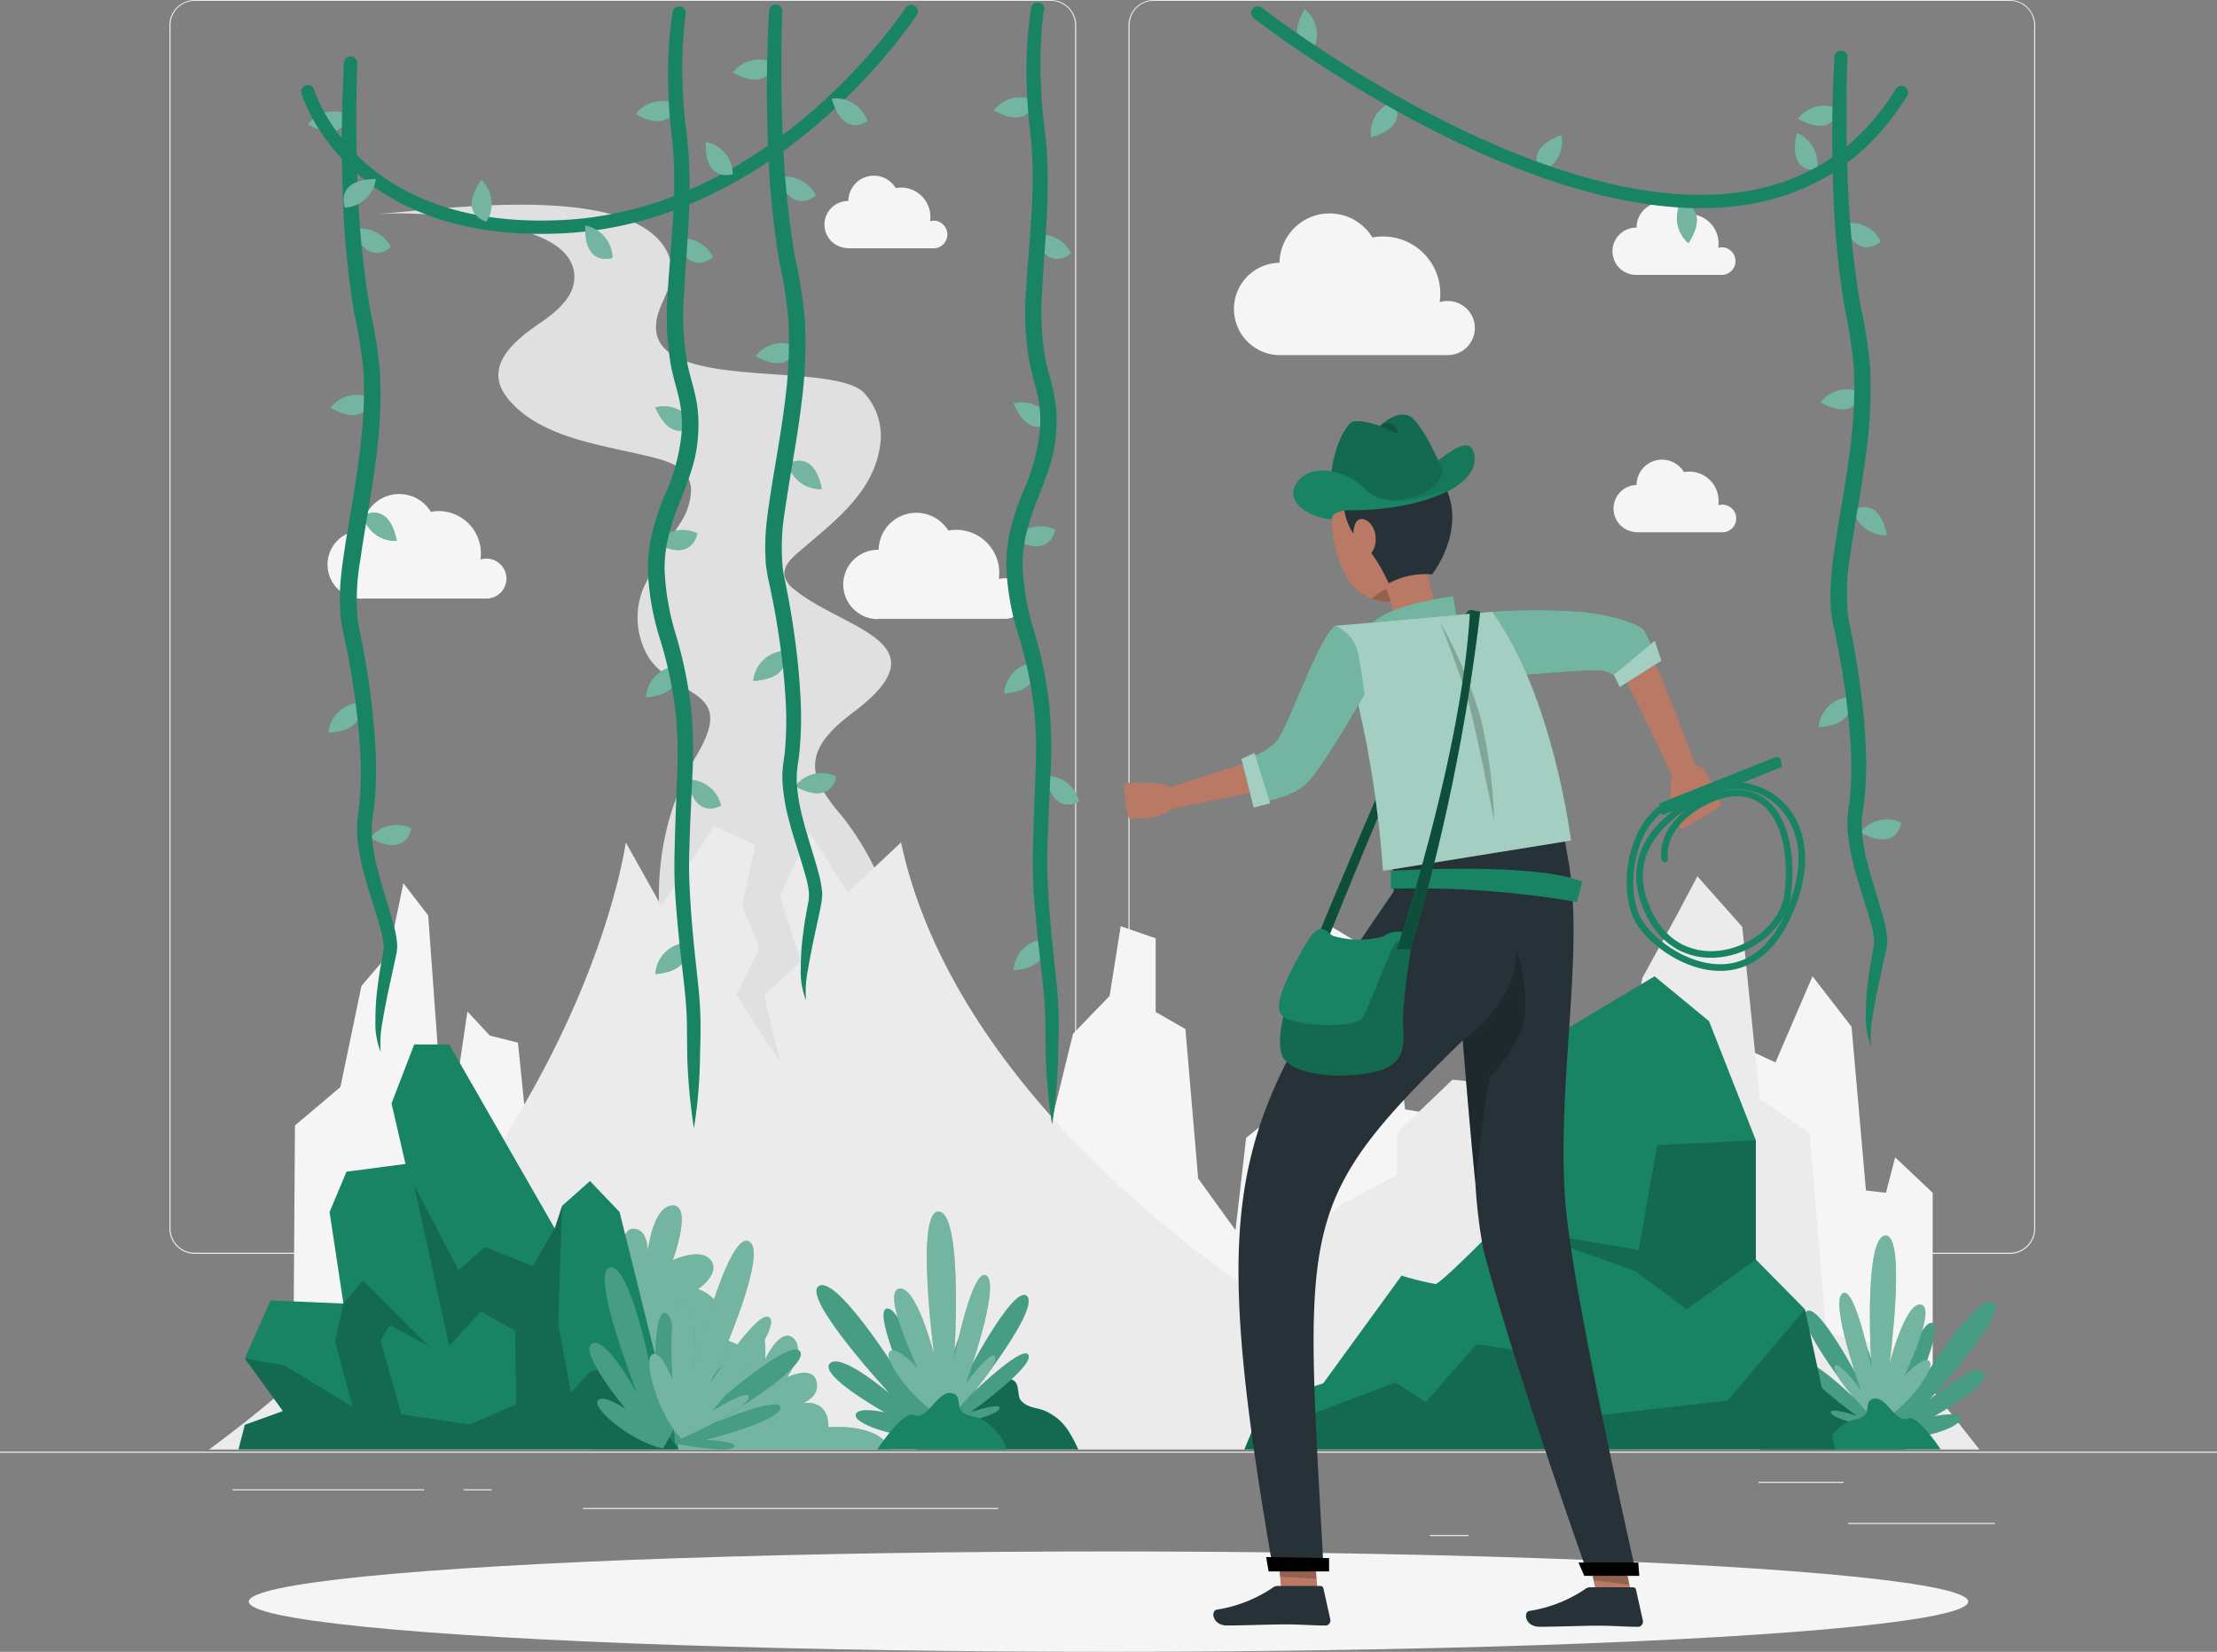 <svg id="Psona_OpenMindless" xmlns="http://www.w3.org/2000/svg" width="200" height="149.023" viewBox="0 0 200 149.023">
  <rect x="0" y="0" width="200" height="149.023" fill="#808080" stroke="none"/>
  <g id="freepik--background-complete--inject-173">
    <rect id="Rectangle_814" data-name="Rectangle 814" width="200" height="0.1" transform="translate(0 130.96)" fill="#ebebeb"/>
    <rect id="Rectangle_815" data-name="Rectangle 815" width="13.248" height="0.1" transform="translate(166.712 137.396)" fill="#ebebeb"/>
    <rect id="Rectangle_816" data-name="Rectangle 816" width="3.476" height="0.1" transform="translate(129.012 138.484)" fill="#ebebeb"/>
    <rect id="Rectangle_817" data-name="Rectangle 817" width="7.676" height="0.1" transform="translate(158.636 133.684)" fill="#ebebeb"/>
    <rect id="Rectangle_818" data-name="Rectangle 818" width="17.276" height="0.1" transform="translate(20.984 134.356)" fill="#ebebeb"/>
    <rect id="Rectangle_819" data-name="Rectangle 819" width="2.532" height="0.1" transform="translate(41.824 134.356)" fill="#ebebeb"/>
    <rect id="Rectangle_820" data-name="Rectangle 820" width="37.472" height="0.1" transform="translate(52.588 136.044)" fill="#ebebeb"/>
    <path id="Tracé_2083" data-name="Tracé 2083" d="M94.8,135.12H17.564a2.284,2.284,0,0,1-2.28-2.284V24.264A2.284,2.284,0,0,1,17.564,22H94.8a2.284,2.284,0,0,1,2.284,2.284V132.836A2.284,2.284,0,0,1,94.8,135.12ZM17.564,22.08a2.184,2.184,0,0,0-2.18,2.184V132.836a2.184,2.184,0,0,0,2.18,2.184H94.8a2.188,2.188,0,0,0,2.184-2.184V24.264A2.188,2.188,0,0,0,94.8,22.08Z" transform="translate(0 -22)" fill="#ebebeb"/>
    <path id="Tracé_2084" data-name="Tracé 2084" d="M181.324,135.12h-77.24a2.288,2.288,0,0,1-2.284-2.284V24.264A2.288,2.288,0,0,1,104.084,22h77.24a2.284,2.284,0,0,1,2.276,2.264V132.836A2.284,2.284,0,0,1,181.324,135.12ZM104.084,22.08a2.188,2.188,0,0,0-2.184,2.184V132.836a2.188,2.188,0,0,0,2.184,2.184h77.24a2.188,2.188,0,0,0,2.184-2.184V24.264a2.188,2.188,0,0,0-2.184-2.184Z" transform="translate(0 -22)" fill="#ebebeb"/>
    <path id="Tracé_2085" data-name="Tracé 2085" d="M26.424,151.136l.184-27.6,4.1-3.464,1.9-9.124,2.456-2.868,1.324-6.4,2.24,2.908,1.264,17.468,1.268-2,1.008-6.8,2.024,2.176,2.532.632L48.2,130.5l37.6,4.488,7.8-6.668,3.2-13.06,3.3-3.408,1-6.292,3.156,1.092v6.644l2.684,1.544,1.148,13.48,3.368,4.664.96-8.332s2.58-2.064,3.148-2.564,3.824-9.556,3.332-10.236.7-6.556.7-6.556l3.252,1.948v9.74l3.4.86.508,4.244,8.656,1.4,1.388-6.5h3.86l1.2,3.708,3.512-.024,5.556,4,4.592-8.984,4.648,2.16,3.344-7.772,3.52,4.556,1.3,14.768,1.8.212.836-3.2,3.384,3.2v21.532Z" transform="translate(0 -22)" fill="#f5f5f5"/>
    <path id="Tracé_2086" data-name="Tracé 2086" d="M79.2,77.832H90.68a1.832,1.832,0,1,0-.052-3.664,1.732,1.732,0,0,0-.524.08,4.352,4.352,0,0,0,.04-.564A3.88,3.88,0,0,0,86.26,69.8a4.17,4.17,0,0,0-.712.064A3.4,3.4,0,0,0,79.264,71.6H79.2a3.128,3.128,0,1,0,0,6.256Z" transform="translate(0 -22)" fill="#f5f5f5"/>
    <path id="Tracé_2087" data-name="Tracé 2087" d="M76.5,44.4H84.3a1.248,1.248,0,0,0-.036-2.492,1.2,1.2,0,0,0-.36.056,2.479,2.479,0,0,0,.028-.4,2.64,2.64,0,0,0-2.636-2.64,2.464,2.464,0,0,0-.488.048,2.3,2.3,0,0,0-4.276,1.164H76.5a2.124,2.124,0,0,0,0,4.248Z" transform="translate(0 -22)" fill="#f5f5f5"/>
    <path id="Tracé_2088" data-name="Tracé 2088" d="M147.6,46.8h7.8a1.248,1.248,0,0,0-.032-2.492,1.172,1.172,0,0,0-.36.056,2.479,2.479,0,0,0,.028-.4,2.64,2.64,0,0,0-2.64-2.64,2.424,2.424,0,0,0-.484.048,2.3,2.3,0,0,0-4.276,1.164h-.04a2.132,2.132,0,1,0,0,4.264Z" transform="translate(0 -22)" fill="#f5f5f5"/>
    <path id="Tracé_2089" data-name="Tracé 2089" d="M147.6,70.02h7.8a1.244,1.244,0,0,0-.032-2.488,1.168,1.168,0,0,0-.36.052,2.394,2.394,0,0,0,.028-.4,2.636,2.636,0,0,0-2.64-2.636,2.757,2.757,0,0,0-.484.044,2.3,2.3,0,0,0-4.276,1.164h-.04a2.128,2.128,0,0,0,0,4.252Z" transform="translate(0 -22)" fill="#f5f5f5"/>
    <path id="Tracé_2090" data-name="Tracé 2090" d="M32.624,76H43.912a1.8,1.8,0,0,0-.052-3.6,1.7,1.7,0,0,0-.516.08,4.28,4.28,0,0,0,.04-.556,3.816,3.816,0,0,0-3.816-3.816,3.715,3.715,0,0,0-.7.068A3.336,3.336,0,0,0,32.68,69.86h-.056a3.076,3.076,0,1,0,0,6.152Z" transform="translate(0 -22)" fill="#f5f5f5"/>
    <path id="Tracé_2091" data-name="Tracé 2091" d="M115.356,54.036h15.288a2.44,2.44,0,0,0-.068-4.88,2.372,2.372,0,0,0-.7.1,5.16,5.16,0,0,0-5.116-5.92,5.333,5.333,0,0,0-.952.088,4.52,4.52,0,0,0-8.38,2.284h-.072a4.168,4.168,0,0,0,0,8.332Z" transform="translate(0 -22)" fill="#f5f5f5"/>
    <path id="Tracé_2092" data-name="Tracé 2092" d="M81.352,113.3c.848-6.188-1.764-13.136-5.44-17.728a16.024,16.024,0,0,1-1.9-2.632c-1.52-2.98.844-5.068,3.048-6.74,8.316-6.316-1.044-7.416-5.412-11.032a2.184,2.184,0,0,1-.872-1.2c-.148-.8.536-1.524,1.16-2.068,3.02-2.624,6.756-5.256,7.428-9.512a5.733,5.733,0,0,0-1.444-4.976c-3.232-3.152-21.768.572-18.316-7.764.5-1.22,1.244-2.472.976-3.768-1.664-8-21.38-4.844-26.708-4.576A40.8,40.8,0,0,1,47.3,42.876c2,.584,4.292,1.716,4.5,3.8s-1.716,3.532-3.2,4.552c-2.268,1.548-5.132,3.924-2.728,6.8,3.04,3.656,8.968,4.16,13.272,5.3,1.5.4,3.124,1.008,3.2,2.832a5.619,5.619,0,0,1-.912,2.932,57.229,57.229,0,0,0-3.3,5.764,6.94,6.94,0,0,0,.52,6.664c2.764,3.624,7.74,2.628,4.184,8.64-4.484,7.6-4.244,16.5-.952,24.528,1.656,4.036,4.688,8.692,9.5,8.984a8.623,8.623,0,0,0,6.972-3.336,13.956,13.956,0,0,0,2.992-7.036Z" transform="translate(0 -22)" fill="#e0e0e0"/>
    <path id="Tracé_2093" data-name="Tracé 2093" d="M171.36,143.636l-6.612-1.32-1.492-18.068-4.508-3.124-1.572-15.5-4.052-4.564-1.884,3.556-3.076,5.6-1.028,5.508-1.744,4.92-3.768,5.892-3.384-3.02s-1.844-2.992-2.724-3.384a27.235,27.235,0,0,0-4.492-.72l-5.016,4.8V128l-5.132,2.736-3.156,3.172-1.888,2.332-3.5,1.824c-7.712-5.32-26.8-20.244-31.048-40.064l-4.8,4.516L73.056,97.14l-2.7,5.66,1.888,5.96-3.3,3,1.408,6.02-3.924-6.02,2.108-4.264-1.6-3.744,1.2-5.548L64.4,96.528l-4.728,7.224L56.452,98s-4,30.06-37.6,54.776H178.576Z" transform="translate(0 -22)" fill="#ebebeb"/>
  </g>
  <g id="freepik--Shadow--inject-173" transform="translate(22.444 139.968)">
    <ellipse id="freepik--path--inject-173" cx="77.556" cy="4.528" rx="77.556" ry="4.528" fill="#f5f5f5"/>
  </g>
  <g id="freepik--Plants--inject-173" transform="translate(27.768 0.228)">
    <path id="Tracé_2094" data-name="Tracé 2094" d="M68.152,54.136a3,3,0,0,1,3.7-.876S71.48,55.968,68.152,54.136Z" transform="translate(-27.768 -22.228)" fill="#188464"/>
    <path id="Tracé_2095" data-name="Tracé 2095" d="M68.152,54.136a3,3,0,0,1,3.7-.876S71.48,55.968,68.152,54.136Z" transform="translate(-27.768 -22.228)" fill="#fff" opacity="0.4"/>
    <path id="Tracé_2096" data-name="Tracé 2096" d="M66.108,28.548a3,3,0,0,1,3.708-.876S69.44,30.4,66.108,28.548Z" transform="translate(-27.768 -22.228)" fill="#188464"/>
    <path id="Tracé_2097" data-name="Tracé 2097" d="M66.108,28.548a3,3,0,0,1,3.708-.876S69.44,30.4,66.108,28.548Z" transform="translate(-27.768 -22.228)" fill="#fff" opacity="0.4"/>
    <path id="Tracé_2098" data-name="Tracé 2098" d="M71.744,92.932a2.992,2.992,0,0,1,3.7-.872S75.072,94.764,71.744,92.932Z" transform="translate(-27.768 -22.228)" fill="#188464"/>
    <path id="Tracé_2099" data-name="Tracé 2099" d="M71.744,92.932a2.992,2.992,0,0,1,3.7-.872S75.072,94.764,71.744,92.932Z" transform="translate(-27.768 -22.228)" fill="#fff" opacity="0.4"/>
    <path id="Tracé_2100" data-name="Tracé 2100" d="M70.132,38.04a2.992,2.992,0,0,1,3.464,1.6C73.6,39.62,71.64,41.528,70.132,38.04Z" transform="translate(-27.768 -22.228)" fill="#188464"/>
    <path id="Tracé_2101" data-name="Tracé 2101" d="M70.132,38.04a2.992,2.992,0,0,1,3.464,1.6C73.6,39.62,71.64,41.528,70.132,38.04Z" transform="translate(-27.768 -22.228)" fill="#fff" opacity="0.4"/>
    <path id="Tracé_2102" data-name="Tracé 2102" d="M74.144,66.124a3,3,0,0,1-3.056-2.272S73.4,62.4,74.144,66.124Z" transform="translate(-27.768 -22.228)" fill="#188464"/>
    <path id="Tracé_2103" data-name="Tracé 2103" d="M74.144,66.124a3,3,0,0,1-3.056-2.272S73.4,62.4,74.144,66.124Z" transform="translate(-27.768 -22.228)" fill="#fff" opacity="0.4"/>
    <path id="Tracé_2104" data-name="Tracé 2104" d="M67.964,83.424a2.99,2.99,0,0,1,2.676-2.7S71.756,83.2,67.964,83.424Z" transform="translate(-27.768 -22.228)" fill="#188464"/>
    <path id="Tracé_2105" data-name="Tracé 2105" d="M67.964,83.424a2.99,2.99,0,0,1,2.676-2.7S71.756,83.2,67.964,83.424Z" transform="translate(-27.768 -22.228)" fill="#fff" opacity="0.4"/>
    <path id="Tracé_2106" data-name="Tracé 2106" d="M70.572,23.036c-.072,1.856-.088,3.732-.084,5.6s.04,3.736.124,5.6a84.027,84.027,0,0,0,1.128,11.1,41.254,41.254,0,0,1,.88,5.644,41.54,41.54,0,0,1-.128,5.736c-.188,1.9-.456,3.768-.76,5.632s-.636,3.7-.892,5.54a19.7,19.7,0,0,0-.224,5.388c.044.4.152.884.248,1.348l.272,1.4c.168.932.328,1.868.464,2.8.272,1.876.48,3.76.588,5.66a32.536,32.536,0,0,1-.108,5.748l-.112.724-.072.632a8.943,8.943,0,0,0,0,1.308,16.521,16.521,0,0,0,.456,2.672c.428,1.788,1.064,3.54,1.548,5.408a8.863,8.863,0,0,1,.264,1.488,2.734,2.734,0,0,1,0,.4,4.32,4.32,0,0,1-.044.452L74,104l-.592,2.732c-.188.908-.368,1.82-.52,2.736a10.212,10.212,0,0,0-.176,2.772,6.992,6.992,0,0,1-.472-2.82,23.376,23.376,0,0,1,.168-2.852c.06-.468.124-.94.192-1.408l.248-1.4.128-.688v-.252a1.469,1.469,0,0,0,0-.288,7.736,7.736,0,0,0-.24-1.276c-.472-1.764-1.132-3.548-1.6-5.4a17.316,17.316,0,0,1-.512-2.872,9.893,9.893,0,0,1-.028-1.5l.084-.764.1-.668a30.721,30.721,0,0,0,.052-5.5c-.116-1.848-.34-3.7-.624-5.536-.136-.916-.3-1.832-.476-2.744L69.452,74.9c-.1-.452-.208-.892-.276-1.416-.036-.252-.088-.5-.1-.752l-.028-.744c-.036-.5,0-.98,0-1.468.052-.968.16-1.92.3-2.86.264-1.88.6-3.728.9-5.576s.572-3.684.752-5.524a39.7,39.7,0,0,0,.136-5.512A39.733,39.733,0,0,0,70.3,45.6a82.144,82.144,0,0,1-1.048-11.3c-.124-3.776-.08-7.54.128-11.316a.6.6,0,0,1,1.2.056Z" transform="translate(-27.768 -22.228)" fill="#188464"/>
    <path id="Tracé_2107" data-name="Tracé 2107" d="M29.808,58.8a3,3,0,0,1,3.708-.872C33.516,57.944,33.14,60.648,29.808,58.8Z" transform="translate(-27.768 -22.228)" fill="#188464"/>
    <path id="Tracé_2108" data-name="Tracé 2108" d="M29.808,58.8a3,3,0,0,1,3.708-.872C33.516,57.944,33.14,60.648,29.808,58.8Z" transform="translate(-27.768 -22.228)" fill="#fff" opacity="0.4"/>
    <path id="Tracé_2109" data-name="Tracé 2109" d="M27.768,33.228a3,3,0,0,1,3.708-.872S31.1,35.06,27.768,33.228Z" transform="translate(-27.768 -22.228)" fill="#188464"/>
    <path id="Tracé_2110" data-name="Tracé 2110" d="M27.768,33.228a3,3,0,0,1,3.708-.872S31.1,35.06,27.768,33.228Z" transform="translate(-27.768 -22.228)" fill="#fff" opacity="0.4"/>
    <path id="Tracé_2111" data-name="Tracé 2111" d="M33.4,97.6a2.992,2.992,0,0,1,3.7-.872C37.108,96.74,36.732,99.444,33.4,97.6Z" transform="translate(-27.768 -22.228)" fill="#188464"/>
    <path id="Tracé_2112" data-name="Tracé 2112" d="M33.4,97.6a2.992,2.992,0,0,1,3.7-.872C37.108,96.74,36.732,99.444,33.4,97.6Z" transform="translate(-27.768 -22.228)" fill="#fff" opacity="0.4"/>
    <path id="Tracé_2113" data-name="Tracé 2113" d="M31.792,42.724A2.991,2.991,0,0,1,35.256,44.3S33.3,46.208,31.792,42.724Z" transform="translate(-27.768 -22.228)" fill="#188464"/>
    <path id="Tracé_2114" data-name="Tracé 2114" d="M31.792,42.724A2.991,2.991,0,0,1,35.256,44.3S33.3,46.208,31.792,42.724Z" transform="translate(-27.768 -22.228)" fill="#fff" opacity="0.4"/>
    <path id="Tracé_2115" data-name="Tracé 2115" d="M35.8,70.8a2.994,2.994,0,0,1-3.056-2.268S35.06,67.08,35.8,70.8Z" transform="translate(-27.768 -22.228)" fill="#188464"/>
    <path id="Tracé_2116" data-name="Tracé 2116" d="M35.8,70.8a2.994,2.994,0,0,1-3.056-2.268S35.06,67.08,35.8,70.8Z" transform="translate(-27.768 -22.228)" fill="#fff" opacity="0.4"/>
    <path id="Tracé_2117" data-name="Tracé 2117" d="M29.624,88.108A3,3,0,0,1,32.3,85.4S33.416,87.892,29.624,88.108Z" transform="translate(-27.768 -22.228)" fill="#188464"/>
    <path id="Tracé_2118" data-name="Tracé 2118" d="M29.624,88.108A3,3,0,0,1,32.3,85.4S33.416,87.892,29.624,88.108Z" transform="translate(-27.768 -22.228)" fill="#fff" opacity="0.4"/>
    <path id="Tracé_2119" data-name="Tracé 2119" d="M32.232,27.716c-.072,1.856-.088,3.732-.084,5.6s.04,3.736.124,5.6A83.962,83.962,0,0,0,33.4,50a41.256,41.256,0,0,1,.88,5.644,41.526,41.526,0,0,1-.128,5.736c-.188,1.9-.456,3.772-.76,5.632s-.636,3.7-.892,5.54a19.7,19.7,0,0,0-.224,5.388c.044.4.152.884.248,1.348l.272,1.4c.168.932.328,1.868.464,2.8.272,1.876.48,3.76.588,5.66a32.536,32.536,0,0,1-.108,5.748l-.112.728-.072.632a8.885,8.885,0,0,0,0,1.3,16.519,16.519,0,0,0,.456,2.672c.428,1.788,1.064,3.54,1.548,5.408a8.86,8.86,0,0,1,.264,1.488,2.752,2.752,0,0,1,0,.4,4.217,4.217,0,0,1-.044.452l-.152.688-.592,2.732c-.188.912-.368,1.82-.52,2.736a10.213,10.213,0,0,0-.176,2.772,6.98,6.98,0,0,1-.472-2.82,22.5,22.5,0,0,1,.168-2.848c.06-.472.124-.94.192-1.412l.248-1.392.128-.692v-.252a1.467,1.467,0,0,0,0-.288,7.508,7.508,0,0,0-.244-1.276c-.468-1.76-1.128-3.544-1.6-5.4a17.315,17.315,0,0,1-.512-2.872,9.891,9.891,0,0,1-.028-1.5l.084-.764.1-.668a30.716,30.716,0,0,0,.052-5.5c-.12-1.848-.34-3.7-.624-5.532-.136-.92-.3-1.836-.476-2.748l-.28-1.364c-.1-.456-.2-.9-.272-1.42-.036-.248-.088-.5-.1-.752l-.028-.744c-.036-.5,0-.976,0-1.464.052-.968.156-1.92.3-2.86.264-1.884.6-3.732.9-5.576s.572-3.684.752-5.528a39.688,39.688,0,0,0,.18-5.484,39.732,39.732,0,0,0-.856-5.472,82.145,82.145,0,0,1-1.048-11.3c-.124-3.776-.08-7.536.128-11.316a.6.6,0,0,1,1.2.056Z" transform="translate(-27.768 -22.228)" fill="#188464"/>
    <path id="Tracé_2120" data-name="Tracé 2120" d="M57.328,32.3a3,3,0,0,1,3.708-.872S60.656,34.136,57.328,32.3Z" transform="translate(-27.768 -22.228)" fill="#188464"/>
    <path id="Tracé_2121" data-name="Tracé 2121" d="M57.328,32.3a3,3,0,0,1,3.708-.872S60.656,34.136,57.328,32.3Z" transform="translate(-27.768 -22.228)" fill="#fff" opacity="0.4"/>
    <path id="Tracé_2122" data-name="Tracé 2122" d="M59.2,71a3,3,0,0,1,3.708-.876C62.888,70.12,62.508,72.828,59.2,71Z" transform="translate(-27.768 -22.228)" fill="#188464"/>
    <path id="Tracé_2123" data-name="Tracé 2123" d="M59.2,71a3,3,0,0,1,3.708-.876C62.888,70.12,62.508,72.828,59.2,71Z" transform="translate(-27.768 -22.228)" fill="#fff" opacity="0.4"/>
    <path id="Tracé_2124" data-name="Tracé 2124" d="M62.028,92.352a2.99,2.99,0,0,1,3.016,2.32S62.708,96.088,62.028,92.352Z" transform="translate(-27.768 -22.228)" fill="#188464"/>
    <path id="Tracé_2125" data-name="Tracé 2125" d="M62.028,92.352a2.99,2.99,0,0,1,3.016,2.32S62.708,96.088,62.028,92.352Z" transform="translate(-27.768 -22.228)" fill="#fff" opacity="0.4"/>
    <path id="Tracé_2126" data-name="Tracé 2126" d="M60.852,43.6a3,3,0,0,1,3.468,1.6S62.364,47.1,60.852,43.6Z" transform="translate(-27.768 -22.228)" fill="#188464"/>
    <path id="Tracé_2127" data-name="Tracé 2127" d="M60.852,43.6a3,3,0,0,1,3.468,1.6S62.364,47.1,60.852,43.6Z" transform="translate(-27.768 -22.228)" fill="#fff" opacity="0.4"/>
    <path id="Tracé_2128" data-name="Tracé 2128" d="M59.12,58.756a2.992,2.992,0,0,1,3.464,1.6C62.584,60.336,60.632,62.244,59.12,58.756Z" transform="translate(-27.768 -22.228)" fill="#188464"/>
    <path id="Tracé_2129" data-name="Tracé 2129" d="M59.12,58.756a2.992,2.992,0,0,1,3.464,1.6C62.584,60.336,60.632,62.244,59.12,58.756Z" transform="translate(-27.768 -22.228)" fill="#fff" opacity="0.4"/>
    <path id="Tracé_2130" data-name="Tracé 2130" d="M58.272,84.924a3,3,0,0,1,2.58-2.8S62.056,84.58,58.272,84.924Z" transform="translate(-27.768 -22.228)" fill="#188464"/>
    <path id="Tracé_2131" data-name="Tracé 2131" d="M58.272,84.924a3,3,0,0,1,2.58-2.8S62.056,84.58,58.272,84.924Z" transform="translate(-27.768 -22.228)" fill="#fff" opacity="0.4"/>
    <path id="Tracé_2132" data-name="Tracé 2132" d="M59.12,109.884a3,3,0,0,1,2.584-2.8S62.9,109.54,59.12,109.884Z" transform="translate(-27.768 -22.228)" fill="#188464"/>
    <path id="Tracé_2133" data-name="Tracé 2133" d="M59.12,109.884a3,3,0,0,1,2.584-2.8S62.9,109.54,59.12,109.884Z" transform="translate(-27.768 -22.228)" fill="#fff" opacity="0.4"/>
    <path id="Tracé_2134" data-name="Tracé 2134" d="M61.852,23.272a37.779,37.779,0,0,0-.276,6.216c.032,1.044.092,2.084.2,3.124.048.52.12,1.028.176,1.56s.124,1.076.156,1.6c.32,4.316-.184,8.588-.4,12.768a24.7,24.7,0,0,0,.276,6.144c.192,1,.516,1.972.76,3.072a12.312,12.312,0,0,1,.24,3.352,12.92,12.92,0,0,1-.6,3.3c-.328,1.052-.736,2.048-1.112,3.024a23.1,23.1,0,0,0-.96,2.924,12.6,12.6,0,0,0-.36,2.964A23.1,23.1,0,0,0,61,79.356a39.474,39.474,0,0,1,1.32,6.32,40,40,0,0,1,.132,6.452c-.092,2.112-.2,4.228-.26,6.332-.032,1.052-.048,2.1,0,3.14s.1,2.08.188,3.132c.16,2.108.4,4.188.624,6.312.108,1.06.176,2.14.192,3.2s-.028,2.136-.048,3.2A43.752,43.752,0,0,1,62.6,123.8a53.917,53.917,0,0,1-.6-6.336l-.032-3.164c-.024-1.04-.1-2.072-.212-3.116-.232-2.084-.5-4.212-.672-6.324-.1-1.06-.18-2.128-.22-3.2s-.028-2.148,0-3.2c.048-2.128.136-4.24.216-6.356a38.945,38.945,0,0,0-.176-6.232,37.6,37.6,0,0,0-1.324-6.092,23.469,23.469,0,0,1-1.136-6.428,13.994,13.994,0,0,1,.4-3.317A24.8,24.8,0,0,1,59.86,66.92a17.587,17.587,0,0,0,1.628-5.86,10.8,10.8,0,0,0-.2-2.968c-.208-.968-.552-2-.76-3.092a26.04,26.04,0,0,1-.3-6.508c.248-4.264.8-8.444.516-12.6-.024-.52-.084-1.032-.136-1.548s-.12-1.064-.164-1.6c-.1-1.072-.148-2.144-.172-3.2a38.512,38.512,0,0,1,.4-6.452.606.606,0,0,1,1.2.172Z" transform="translate(-27.768 -22.228)" fill="#188464"/>
    <path id="Tracé_2135" data-name="Tracé 2135" d="M164.236,58.3a2.992,2.992,0,0,1,3.7-.872S167.564,60.132,164.236,58.3Z" transform="translate(-27.768 -22.228)" fill="#188464"/>
    <path id="Tracé_2136" data-name="Tracé 2136" d="M164.236,58.3a2.992,2.992,0,0,1,3.7-.872S167.564,60.132,164.236,58.3Z" transform="translate(-27.768 -22.228)" fill="#fff" opacity="0.4"/>
    <path id="Tracé_2137" data-name="Tracé 2137" d="M162.192,32.712a3,3,0,0,1,3.708-.872S165.524,34.544,162.192,32.712Z" transform="translate(-27.768 -22.228)" fill="#188464"/>
    <path id="Tracé_2138" data-name="Tracé 2138" d="M162.192,32.712a3,3,0,0,1,3.708-.872S165.524,34.544,162.192,32.712Z" transform="translate(-27.768 -22.228)" fill="#fff" opacity="0.4"/>
    <path id="Tracé_2139" data-name="Tracé 2139" d="M167.828,97.1a3,3,0,0,1,3.7-.872S171.156,98.932,167.828,97.1Z" transform="translate(-27.768 -22.228)" fill="#188464"/>
    <path id="Tracé_2140" data-name="Tracé 2140" d="M167.828,97.1a3,3,0,0,1,3.7-.872S171.156,98.932,167.828,97.1Z" transform="translate(-27.768 -22.228)" fill="#fff" opacity="0.4"/>
    <path id="Tracé_2141" data-name="Tracé 2141" d="M166.216,42.208a3,3,0,0,1,3.464,1.576S167.724,45.692,166.216,42.208Z" transform="translate(-27.768 -22.228)" fill="#188464"/>
    <path id="Tracé_2142" data-name="Tracé 2142" d="M166.216,42.208a3,3,0,0,1,3.464,1.576S167.724,45.692,166.216,42.208Z" transform="translate(-27.768 -22.228)" fill="#fff" opacity="0.4"/>
    <path id="Tracé_2143" data-name="Tracé 2143" d="M170.232,70.288a3,3,0,0,1-3.06-2.268S169.484,66.564,170.232,70.288Z" transform="translate(-27.768 -22.228)" fill="#188464"/>
    <path id="Tracé_2144" data-name="Tracé 2144" d="M170.232,70.288a3,3,0,0,1-3.06-2.268S169.484,66.564,170.232,70.288Z" transform="translate(-27.768 -22.228)" fill="#fff" opacity="0.4"/>
    <path id="Tracé_2145" data-name="Tracé 2145" d="M164.048,87.6a3,3,0,0,1,2.676-2.708C166.724,84.884,167.84,87.38,164.048,87.6Z" transform="translate(-27.768 -22.228)" fill="#188464"/>
    <path id="Tracé_2146" data-name="Tracé 2146" d="M164.048,87.6a3,3,0,0,1,2.676-2.708C166.724,84.884,167.84,87.38,164.048,87.6Z" transform="translate(-27.768 -22.228)" fill="#fff" opacity="0.4"/>
    <path id="Tracé_2147" data-name="Tracé 2147" d="M166.656,27.2c-.072,1.856-.088,3.736-.08,5.6s.036,3.736.12,5.6a83.979,83.979,0,0,0,1.128,11.092,40.736,40.736,0,0,1,.88,5.644,41.522,41.522,0,0,1-.128,5.736c-.188,1.9-.456,3.772-.76,5.632s-.636,3.7-.892,5.54a19.72,19.72,0,0,0-.224,5.392c.044.4.152.884.248,1.348l.272,1.392c.168.936.328,1.868.464,2.8.272,1.872.48,3.756.588,5.656a32.161,32.161,0,0,1-.108,5.748l-.112.728-.072.632a8.945,8.945,0,0,0,0,1.308,16.548,16.548,0,0,0,.456,2.668c.428,1.792,1.064,3.54,1.548,5.408a8.93,8.93,0,0,1,.264,1.488,2.752,2.752,0,0,1,0,.4,4.224,4.224,0,0,1-.044.452l-.152.688-.592,2.732c-.188.912-.368,1.824-.52,2.736a10.21,10.21,0,0,0-.14,2.78,6.968,6.968,0,0,1-.48-2.8,22.5,22.5,0,0,1,.172-2.848c.056-.472.12-.94.188-1.408l.248-1.4.128-.692v-.248a1.491,1.491,0,0,0,0-.292,7.9,7.9,0,0,0-.24-1.276c-.472-1.76-1.132-3.544-1.6-5.4a17.347,17.347,0,0,1-.512-2.868,10.456,10.456,0,0,1-.028-1.5l.084-.768.1-.664a30.767,30.767,0,0,0,.052-5.5c-.116-1.848-.34-3.7-.624-5.532-.136-.92-.3-1.836-.476-2.748l-.276-1.364c-.1-.456-.208-.9-.276-1.42-.032-.248-.088-.5-.1-.752l-.028-.744a13.694,13.694,0,0,1,.024-1.464c.048-.968.156-1.92.292-2.86.264-1.884.6-3.732.9-5.576s.572-3.684.752-5.528a39.689,39.689,0,0,0,.136-5.512,39.822,39.822,0,0,0-.832-5.476,81.523,81.523,0,0,1-1.044-11.3c-.128-3.776-.084-7.536.124-11.316a.6.6,0,1,1,1.2.056Z" transform="translate(-27.768 -22.228)" fill="#188464"/>
    <path id="Tracé_2148" data-name="Tracé 2148" d="M89.636,31.964a3,3,0,0,1,3.708-.876S92.964,33.8,89.636,31.964Z" transform="translate(-27.768 -22.228)" fill="#188464"/>
    <path id="Tracé_2149" data-name="Tracé 2149" d="M89.636,31.964a3,3,0,0,1,3.708-.876S92.964,33.8,89.636,31.964Z" transform="translate(-27.768 -22.228)" fill="#fff" opacity="0.4"/>
    <path id="Tracé_2150" data-name="Tracé 2150" d="M91.488,70.652A3,3,0,0,1,95.2,69.78S94.82,72.484,91.488,70.652Z" transform="translate(-27.768 -22.228)" fill="#188464"/>
    <path id="Tracé_2151" data-name="Tracé 2151" d="M91.488,70.652A3,3,0,0,1,95.2,69.78S94.82,72.484,91.488,70.652Z" transform="translate(-27.768 -22.228)" fill="#fff" opacity="0.4"/>
    <path id="Tracé_2152" data-name="Tracé 2152" d="M94.336,92a3,3,0,0,1,3.02,2.324C97.356,94.332,95.016,95.748,94.336,92Z" transform="translate(-27.768 -22.228)" fill="#188464"/>
    <path id="Tracé_2153" data-name="Tracé 2153" d="M94.336,92a3,3,0,0,1,3.02,2.324C97.356,94.332,95.016,95.748,94.336,92Z" transform="translate(-27.768 -22.228)" fill="#fff" opacity="0.4"/>
    <path id="Tracé_2154" data-name="Tracé 2154" d="M93.16,43.268a3,3,0,0,1,3.468,1.576S94.672,46.752,93.16,43.268Z" transform="translate(-27.768 -22.228)" fill="#188464"/>
    <path id="Tracé_2155" data-name="Tracé 2155" d="M93.16,43.268a3,3,0,0,1,3.468,1.576S94.672,46.752,93.16,43.268Z" transform="translate(-27.768 -22.228)" fill="#fff" opacity="0.4"/>
    <path id="Tracé_2156" data-name="Tracé 2156" d="M91.428,58.4A3,3,0,0,1,94.9,59.976C94.9,60,92.94,61.9,91.428,58.4Z" transform="translate(-27.768 -22.228)" fill="#188464"/>
    <path id="Tracé_2157" data-name="Tracé 2157" d="M91.428,58.4A3,3,0,0,1,94.9,59.976C94.9,60,92.94,61.9,91.428,58.4Z" transform="translate(-27.768 -22.228)" fill="#fff" opacity="0.4"/>
    <path id="Tracé_2158" data-name="Tracé 2158" d="M90.58,84.584a3,3,0,0,1,2.58-2.8S94.364,84.24,90.58,84.584Z" transform="translate(-27.768 -22.228)" fill="#188464"/>
    <path id="Tracé_2159" data-name="Tracé 2159" d="M90.58,84.584a3,3,0,0,1,2.58-2.8S94.364,84.24,90.58,84.584Z" transform="translate(-27.768 -22.228)" fill="#fff" opacity="0.4"/>
    <path id="Tracé_2160" data-name="Tracé 2160" d="M91.428,109.544a3,3,0,0,1,2.584-2.8C94,106.744,95.2,109.2,91.428,109.544Z" transform="translate(-27.768 -22.228)" fill="#188464"/>
    <path id="Tracé_2161" data-name="Tracé 2161" d="M91.428,109.544a3,3,0,0,1,2.584-2.8C94,106.744,95.2,109.2,91.428,109.544Z" transform="translate(-27.768 -22.228)" fill="#fff" opacity="0.4"/>
    <path id="Tracé_2162" data-name="Tracé 2162" d="M94.16,22.928a38.257,38.257,0,0,0-.276,6.22c.036,1.04.092,2.084.2,3.12.048.524.12,1.032.176,1.56s.124,1.076.156,1.6c.32,4.312-.184,8.584-.4,12.768a24.912,24.912,0,0,0,.276,6.144c.192.992.52,1.972.76,3.072a12.292,12.292,0,0,1,.24,3.348,12.861,12.861,0,0,1-.6,3.3c-.328,1.056-.736,2.048-1.112,3.028A22.2,22.2,0,0,0,92.616,70a12.455,12.455,0,0,0-.364,2.968,23.1,23.1,0,0,0,1.056,6.04,38.993,38.993,0,0,1,1.32,6.316,40.509,40.509,0,0,1,.136,6.452c-.092,2.116-.2,4.232-.264,6.336-.032,1.052-.048,2.1,0,3.136s.1,2.084.188,3.136c.164,2.108.4,4.184.624,6.308.108,1.064.176,2.144.2,3.22s-.032,2.132-.052,3.2a43.7,43.7,0,0,1-.552,6.348,53.838,53.838,0,0,1-.576-6.352l-.032-3.16c-.024-1.04-.1-2.076-.212-3.12-.232-2.084-.5-4.208-.672-6.324-.1-1.056-.18-2.124-.216-3.2s-.032-2.152,0-3.2c.052-2.128.14-4.24.216-6.356a38.958,38.958,0,0,0-.176-6.232,37.552,37.552,0,0,0-1.324-6.088A23.344,23.344,0,0,1,90.78,73a14.025,14.025,0,0,1,.4-3.322,24.155,24.155,0,0,1,1.02-3.11,18.037,18.037,0,0,0,1.624-5.86,10.8,10.8,0,0,0-.2-2.964c-.208-.968-.552-2-.76-3.092a26.067,26.067,0,0,1-.3-6.512c.248-4.26.8-8.444.516-12.6-.024-.52-.084-1.032-.136-1.548s-.12-1.064-.16-1.6c-.1-1.068-.152-2.144-.176-3.2a38.54,38.54,0,0,1,.4-6.452.606.606,0,1,1,1.2.172Z" transform="translate(-27.768 -22.228)" fill="#188464"/>
    <path id="Tracé_2163" data-name="Tracé 2163" d="M27.768,30.264s3.864,13.244,23.2,12.176S82.2,23.028,82.2,23.028" transform="translate(-27.768 -22.228)" fill="none" stroke="#188464" stroke-linecap="round" stroke-linejoin="round" stroke-width="1.2"/>
    <path id="Tracé_2164" data-name="Tracé 2164" d="M52.8,42.352a3,3,0,0,1,2.448,2.916S52.668,46.148,52.8,42.352Z" transform="translate(-27.768 -22.228)" fill="#188464"/>
    <path id="Tracé_2165" data-name="Tracé 2165" d="M52.8,42.352a3,3,0,0,1,2.448,2.916S52.668,46.148,52.8,42.352Z" transform="translate(-27.768 -22.228)" fill="#fff" opacity="0.4"/>
    <path id="Tracé_2166" data-name="Tracé 2166" d="M33.908,38.148a3,3,0,0,1-2.8,2.592C31.12,40.74,30.108,38.2,33.908,38.148Z" transform="translate(-27.768 -22.228)" fill="#188464"/>
    <path id="Tracé_2167" data-name="Tracé 2167" d="M33.908,38.148a3,3,0,0,1-2.8,2.592C31.12,40.74,30.108,38.2,33.908,38.148Z" transform="translate(-27.768 -22.228)" fill="#fff" opacity="0.4"/>
    <path id="Tracé_2168" data-name="Tracé 2168" d="M75.036,30.9a3,3,0,0,1,3.224,2.028S76.068,34.552,75.036,30.9Z" transform="translate(-27.768 -22.228)" fill="#188464"/>
    <path id="Tracé_2169" data-name="Tracé 2169" d="M75.036,30.9a3,3,0,0,1,3.224,2.028S76.068,34.552,75.036,30.9Z" transform="translate(-27.768 -22.228)" fill="#fff" opacity="0.4"/>
    <path id="Tracé_2170" data-name="Tracé 2170" d="M63.66,34.8a3,3,0,0,1,2.448,2.916C66.108,37.7,63.524,38.576,63.66,34.8Z" transform="translate(-27.768 -22.228)" fill="#188464"/>
    <path id="Tracé_2171" data-name="Tracé 2171" d="M63.66,34.8a3,3,0,0,1,2.448,2.916C66.108,37.7,63.524,38.576,63.66,34.8Z" transform="translate(-27.768 -22.228)" fill="#fff" opacity="0.4"/>
    <path id="Tracé_2172" data-name="Tracé 2172" d="M43.424,38.22A3,3,0,0,1,43.876,42S41.232,41.32,43.424,38.22Z" transform="translate(-27.768 -22.228)" fill="#188464"/>
    <path id="Tracé_2173" data-name="Tracé 2173" d="M43.424,38.22A3,3,0,0,1,43.876,42S41.232,41.32,43.424,38.22Z" transform="translate(-27.768 -22.228)" fill="#fff" opacity="0.4"/>
    <path id="Tracé_2174" data-name="Tracé 2174" d="M123.684,34.4a3,3,0,0,1,2-3.24S127.332,33.34,123.684,34.4Z" transform="translate(-27.768 -22.228)" fill="#188464"/>
    <path id="Tracé_2175" data-name="Tracé 2175" d="M123.684,34.4a3,3,0,0,1,2-3.24S127.332,33.34,123.684,34.4Z" transform="translate(-27.768 -22.228)" fill="#fff" opacity="0.4"/>
    <path id="Tracé_2176" data-name="Tracé 2176" d="M152.32,43.944a2.994,2.994,0,0,1-.648-3.752S154.348,40.732,152.32,43.944Z" transform="translate(-27.768 -22.228)" fill="#188464"/>
    <path id="Tracé_2177" data-name="Tracé 2177" d="M152.32,43.944a2.994,2.994,0,0,1-.648-3.752S154.348,40.732,152.32,43.944Z" transform="translate(-27.768 -22.228)" fill="#fff" opacity="0.4"/>
    <path id="Tracé_2178" data-name="Tracé 2178" d="M117.7,22.828a2.993,2.993,0,0,1,.756,3.732S115.76,26.1,117.7,22.828Z" transform="translate(-27.768 -22.228)" fill="#188464"/>
    <path id="Tracé_2179" data-name="Tracé 2179" d="M117.7,22.828a2.993,2.993,0,0,1,.756,3.732S115.76,26.1,117.7,22.828Z" transform="translate(-27.768 -22.228)" fill="#fff" opacity="0.4"/>
    <path id="Tracé_2180" data-name="Tracé 2180" d="M140.864,34.192a3,3,0,0,1-1.808,3.348S137.284,35.46,140.864,34.192Z" transform="translate(-27.768 -22.228)" fill="#188464"/>
    <path id="Tracé_2181" data-name="Tracé 2181" d="M140.864,34.192a3,3,0,0,1-1.808,3.348S137.284,35.46,140.864,34.192Z" transform="translate(-27.768 -22.228)" fill="#fff" opacity="0.4"/>
    <path id="Tracé_2182" data-name="Tracé 2182" d="M162.1,34a3,3,0,0,1,1.808,3.352C163.9,37.364,161.2,37.7,162.1,34Z" transform="translate(-27.768 -22.228)" fill="#188464"/>
    <path id="Tracé_2183" data-name="Tracé 2183" d="M162.1,34a3,3,0,0,1,1.808,3.352C163.9,37.364,161.2,37.7,162.1,34Z" transform="translate(-27.768 -22.228)" fill="#fff" opacity="0.4"/>
    <path id="Tracé_2184" data-name="Tracé 2184" d="M113.468,23.168s42.132,32.916,58.064,7.176" transform="translate(-27.768 -22.228)" fill="none" stroke="#188464" stroke-linecap="round" stroke-linejoin="round" stroke-width="1.2"/>
  </g>
  <g id="freepik--rock-2--inject-173" transform="translate(112.26 88.08)">
    <path id="Tracé_2185" data-name="Tracé 2185" d="M158.768,152.764h13.176s-2.624-4-3.744-3.5c-1.452.66-2.532-2.976-4.144-2.112-.568.3-.288,1.276-.648,1.668-.588.644-1.34.52-2.052.876A5.445,5.445,0,0,0,158.768,152.764Z" transform="translate(-112.26 -110.08)" fill="#188464"/>
    <path id="Tracé_2186" data-name="Tracé 2186" d="M158.768,152.764h13.176s-2.624-4-3.744-3.5c-1.452.66-2.532-2.976-4.144-2.112-.568.3-.288,1.276-.648,1.668-.588.644-1.34.52-2.052.876A5.445,5.445,0,0,0,158.768,152.764Z" transform="translate(-112.26 -110.08)" opacity="0.2"/>
    <path id="Tracé_2187" data-name="Tracé 2187" d="M170.5,151.644s-.864-5.02-.268-5.752.7,2.736.7,2.736,2-7.252,3.292-7.288-1.524,6.288-1.524,6.288,5.488-8.968,7.084-8.132-5.744,8.8-5.744,8.8,4-3.452,4.9-2.476-4.456,3.956-4.456,3.956,2.356-.528,2.352.256S172.86,152.088,170.5,151.644Z" transform="translate(-112.26 -110.08)" fill="#188464"/>
    <path id="Tracé_2188" data-name="Tracé 2188" d="M170.5,151.644s-.864-5.02-.268-5.752.7,2.736.7,2.736,2-7.252,3.292-7.288-1.524,6.288-1.524,6.288,5.488-8.968,7.084-8.132-5.744,8.8-5.744,8.8,4-3.452,4.9-2.476-4.456,3.956-4.456,3.956,2.356-.528,2.352.256S172.86,152.088,170.5,151.644Z" transform="translate(-112.26 -110.08)" fill="#fff" opacity="0.2"/>
    <path id="Tracé_2189" data-name="Tracé 2189" d="M169.712,150.928s-4.112-.748-4.512-1.42,2.316.232,2.316.232-5.04-3.6-4.708-4.6,4.432,2.956,4.432,2.956-5.384-6.776-4.288-7.776,5.172,6.924,5.172,6.924-1.536-4.08-.532-4.488,1.8,4.564,1.8,4.564.256-1.972.86-1.748S170.724,149.228,169.712,150.928Z" transform="translate(-112.26 -110.08)" fill="#188464"/>
    <path id="Tracé_2190" data-name="Tracé 2190" d="M169.712,150.928s-4.112-.748-4.512-1.42,2.316.232,2.316.232-5.04-3.6-4.708-4.6,4.432,2.956,4.432,2.956-5.384-6.776-4.288-7.776,5.172,6.924,5.172,6.924-1.536-4.08-.532-4.488,1.8,4.564,1.8,4.564.256-1.972.86-1.748S170.724,149.228,169.712,150.928Z" transform="translate(-112.26 -110.08)" fill="#fff" opacity="0.2"/>
    <path id="Tracé_2191" data-name="Tracé 2191" d="M169.4,150.4s-4-4-3.912-5.04,2.38,2.032,2.38,2.032-2.8-7.844-1.668-8.7,2.628,6.664,2.628,6.664-.752-11.62,1.224-11.88.4,11.6.4,11.6,1.432-5.684,2.856-5.368-1.512,6.428-1.512,6.428,1.8-2,2.292-1.272S171.82,149.276,169.4,150.4Z" transform="translate(-112.26 -110.08)" fill="#188464"/>
    <path id="Tracé_2192" data-name="Tracé 2192" d="M169.4,150.4s-4-4-3.912-5.04,2.38,2.032,2.38,2.032-2.8-7.844-1.668-8.7,2.628,6.664,2.628,6.664-.752-11.62,1.224-11.88.4,11.6.4,11.6,1.432-5.684,2.856-5.368-1.512,6.428-1.512,6.428,1.8-2,2.292-1.272S171.82,149.276,169.4,150.4Z" transform="translate(-112.26 -110.08)" fill="#fff" opacity="0.4"/>
    <path id="Tracé_2193" data-name="Tracé 2193" d="M164.576,152.764h10.5s-2.092-3.2-2.98-2.8c-1.16.528-2.02-2.372-3.3-1.684-.452.24-.232,1.016-.516,1.328-.472.516-1.068.4-1.64.7A4.321,4.321,0,0,0,164.576,152.764Z" transform="translate(-112.26 -110.08)" fill="#188464"/>
    <path id="Tracé_2194" data-name="Tracé 2194" d="M165.548,152.764l-2.724-12.648-4.424-4.484V124.876l-4.224-10.748-4.912-4.048L133.48,119.5l2.2,12.5s-5.684,5.84-6.188,5.84a26.847,26.847,0,0,1-3.052-.756l-7.068,9.716-5.352,1.716-1.764,4.252Z" transform="translate(-112.26 -110.08)" fill="#188464"/>
    <path id="Tracé_2195" data-name="Tracé 2195" d="M165.548,152.764l-2.724-12.648-6.972,8.244-12.58,1.428L141,144.424l-7.8-1.144-4.584,5.216-2.74-1.768-8.74,3.3-3.112-1.512-1.764,4.252Z" transform="translate(-112.26 -110.08)" opacity="0.2"/>
    <path id="Tracé_2196" data-name="Tracé 2196" d="M158.4,135.632l-6.252,4.484-4.588-3.428-10.308-3.7,10.576,1.78,1.672-9.46,8.9-.432Z" transform="translate(-112.26 -110.08)" opacity="0.2"/>
  </g>
  <g id="freepik--rock-1--inject-173" transform="translate(21.516 94.228)">
    <path id="Tracé_2197" data-name="Tracé 2197" d="M53.268,144.632s-1.508-.08-1.66-4.212,2.512-5.232,4.56-4.724c0,0-.3-2.944,1.028-2.836s1.236,2.072,1.236,2.072.452-4.168,2.264-4.172,0,4.936,0,4.936,2.5-1.2,3.424,0-1.152,2.612-1.152,2.612a3.157,3.157,0,0,1,1.892,4.428s2.264.352,2.9,1.86c0,0-.18-3.04.636-2.836s.632,2.872.632,2.872,1.36-2.932,2.536-1.9-.544,3.52-.544,3.52,2.264-1.1,2.628.356-1.268,2-1.268,2,2.356-.544,2.356,2.156c0,0,4.528-.432,5.6,2H53.36Z" transform="translate(-21.516 -116.228)" fill="#188464"/>
    <path id="Tracé_2198" data-name="Tracé 2198" d="M53.268,144.632s-1.508-.08-1.66-4.212,2.512-5.232,4.56-4.724c0,0-.3-2.944,1.028-2.836s1.236,2.072,1.236,2.072.452-4.168,2.264-4.172,0,4.936,0,4.936,2.5-1.2,3.424,0-1.152,2.612-1.152,2.612a3.157,3.157,0,0,1,1.892,4.428s2.264.352,2.9,1.86c0,0-.18-3.04.636-2.836s.632,2.872.632,2.872,1.36-2.932,2.536-1.9-.544,3.52-.544,3.52,2.264-1.1,2.628.356-1.268,2-1.268,2,2.356-.544,2.356,2.156c0,0,4.528-.432,5.6,2H53.36Z" transform="translate(-21.516 -116.228)" fill="#fff" opacity="0.4"/>
    <path id="Tracé_2199" data-name="Tracé 2199" d="M97.276,152.764H82.624s2.916-4.464,4.16-3.9c1.6.74,2.8-3.308,4.612-2.348.632.336.32,1.42.72,1.856.656.72,1.492.58,2.284.972C95.956,150.12,96.508,151.148,97.276,152.764Z" transform="translate(-21.516 -116.228)" fill="#188464"/>
    <path id="Tracé_2200" data-name="Tracé 2200" d="M97.276,152.764H82.624s2.916-4.464,4.16-3.9c1.6.74,2.8-3.308,4.612-2.348.632.336.32,1.42.72,1.856.656.72,1.492.58,2.284.972C95.956,150.12,96.508,151.148,97.276,152.764Z" transform="translate(-21.516 -116.228)" opacity="0.2"/>
    <path id="Tracé_2201" data-name="Tracé 2201" d="M84.224,151.516s.964-5.6.3-6.4-.78,3.044-.78,3.044-2.232-8.064-3.664-8.108,1.7,7,1.7,7-6.1-9.972-7.876-9.048,6.4,9.772,6.4,9.772-4.464-3.84-5.448-2.756,4.956,4.4,4.956,4.4-2.62-.592-2.616.284S81.6,152,84.224,151.516Z" transform="translate(-21.516 -116.228)" fill="#188464"/>
    <path id="Tracé_2202" data-name="Tracé 2202" d="M84.224,151.516s.964-5.6.3-6.4-.78,3.044-.78,3.044-2.232-8.064-3.664-8.108,1.7,7,1.7,7-6.1-9.972-7.876-9.048,6.4,9.772,6.4,9.772-4.464-3.84-5.448-2.756,4.956,4.4,4.956,4.4-2.62-.592-2.616.284S81.6,152,84.224,151.516Z" transform="translate(-21.516 -116.228)" fill="#fff" opacity="0.2"/>
    <path id="Tracé_2203" data-name="Tracé 2203" d="M85.1,150.72s4.588-.832,5.032-1.576-2.572.256-2.572.256,5.6-4,5.232-5.12-4.928,3.288-4.928,3.288,6-7.54,4.772-8.648-5.756,7.7-5.756,7.7,1.712-4.54.6-4.992-2,5.076-2,5.076-.284-2.192-.956-1.944S84,148.832,85.1,150.72Z" transform="translate(-21.516 -116.228)" fill="#188464"/>
    <path id="Tracé_2204" data-name="Tracé 2204" d="M85.1,150.72s4.588-.832,5.032-1.576-2.572.256-2.572.256,5.6-4,5.232-5.12-4.928,3.288-4.928,3.288,6-7.54,4.772-8.648-5.756,7.7-5.756,7.7,1.712-4.54.6-4.992-2,5.076-2,5.076-.284-2.192-.956-1.944S84,148.832,85.1,150.72Z" transform="translate(-21.516 -116.228)" fill="#fff" opacity="0.2"/>
    <path id="Tracé_2205" data-name="Tracé 2205" d="M85.448,150.112s4.432-4.44,4.352-5.6-2.648,2.26-2.648,2.26,3.124-8.724,1.856-9.676-2.928,7.416-2.928,7.416.84-12.924-1.36-13.2-.448,12.924-.448,12.924-1.6-6.328-3.176-5.972,1.68,7.144,1.68,7.144-2-2.2-2.548-1.412S82.76,148.888,85.448,150.112Z" transform="translate(-21.516 -116.228)" fill="#188464"/>
    <path id="Tracé_2206" data-name="Tracé 2206" d="M85.448,150.112s4.432-4.44,4.352-5.6-2.648,2.26-2.648,2.26,3.124-8.724,1.856-9.676-2.928,7.416-2.928,7.416.84-12.924-1.36-13.2-.448,12.924-.448,12.924-1.6-6.328-3.176-5.972,1.68,7.144,1.68,7.144-2-2.2-2.548-1.412S82.76,148.888,85.448,150.112Z" transform="translate(-21.516 -116.228)" fill="#fff" opacity="0.4"/>
    <path id="Tracé_2207" data-name="Tracé 2207" d="M90.82,152.764H79.144s2.324-3.56,3.316-3.108c1.288.588,2.244-2.636,3.672-1.872.5.268.26,1.132.576,1.48.524.572,1.2.46,1.82.776A4.8,4.8,0,0,1,90.82,152.764Z" transform="translate(-21.516 -116.228)" fill="#188464"/>
    <path id="Tracé_2208" data-name="Tracé 2208" d="M61.216,152.764h-39.7l.572-2.22,3.432-1.24-3.432-4.752,2.312-5.228,6.58.28-1.248-8.26,1.528-3.636,5.32-.7-1.26-5.46,2.048-5.32h3.156l9.52,16.6.664-2.04,2.516-2.24,2.672,2.8Z" transform="translate(-21.516 -116.228)" fill="#188464"/>
    <path id="Tracé_2209" data-name="Tracé 2209" d="M61.216,152.764h-39.7l.572-2.22,3.432-1.24-3.432-4.752,3.572.632,6.164,3.752-1.592-5.908.748-3.424,1.772-2.08,5.88,5.9-3.452-1.872-.84,1.384,1.868,6.664,6.16.912,4.2-1.808-.1-6.644-3.08-1.736-2.868,3.1-3.156-14.484,4,7.652,2.4-2.092,4.292,1.716,1.984-3.388.664-2.04-.344,10.676,1.148,6.18,1.712-1.892,2.3-.564Z" transform="translate(-21.516 -116.228)" opacity="0.2"/>
    <path id="Tracé_2210" data-name="Tracé 2210" d="M59.808,152.668s2.912-4.856,2.592-5.868-1.828,2.56-1.828,2.56.832-8.328-.484-8.884-.944,7.14-.944,7.14-2.092-11.508-4.08-11.284,2.428,11.42,2.428,11.42-2.776-5.2-4.084-4.54,3.032,5.9,3.032,5.9-2.232-1.5-2.544-.68S57.2,152.184,59.808,152.668Z" transform="translate(-21.516 -116.228)" fill="#188464"/>
    <path id="Tracé_2211" data-name="Tracé 2211" d="M59.808,152.668s2.912-4.856,2.592-5.868-1.828,2.56-1.828,2.56.832-8.328-.484-8.884-.944,7.14-.944,7.14-2.092-11.508-4.08-11.284,2.428,11.42,2.428,11.42-2.776-5.2-4.084-4.54,3.032,5.9,3.032,5.9-2.232-1.5-2.544-.68S57.2,152.184,59.808,152.668Z" transform="translate(-21.516 -116.228)" fill="#fff" opacity="0.2"/>
    <path id="Tracé_2212" data-name="Tracé 2212" d="M60.916,152.244s4.58.88,5.264.348-2.5-.692-2.5-.692,6.676-1.708,6.732-2.884-5.784,1.284-5.784,1.284,8.308-4.864,7.572-6.34-8.148,5.1-8.148,5.1,3.236-3.6,2.36-4.444-3.7,4-3.7,4,.524-2.148-.192-2.16S60.552,150.076,60.916,152.244Z" transform="translate(-21.516 -116.228)" fill="#188464"/>
    <path id="Tracé_2213" data-name="Tracé 2213" d="M60.916,152.244s4.58.88,5.264.348-2.5-.692-2.5-.692,6.676-1.708,6.732-2.884-5.784,1.284-5.784,1.284,8.308-4.864,7.572-6.34-8.148,5.1-8.148,5.1,3.236-3.6,2.36-4.444-3.7,4-3.7,4,.524-2.148-.192-2.16S60.552,150.076,60.916,152.244Z" transform="translate(-21.516 -116.228)" fill="#fff" opacity="0.2"/>
    <path id="Tracé_2214" data-name="Tracé 2214" d="M61.456,151.8s5.736-2.54,6.084-3.652-3.288,1.148-3.288,1.148,6.064-7.008,5.228-8.348-5.408,5.852-5.408,5.852,5.448-11.752,3.5-12.8-5.088,11.888-5.088,11.888.8-6.476-.8-6.716-1.012,7.272-1.012,7.272-1.068-2.776-1.868-2.236S59.392,149.688,61.456,151.8Z" transform="translate(-21.516 -116.228)" fill="#188464"/>
    <path id="Tracé_2215" data-name="Tracé 2215" d="M61.456,151.8s5.736-2.54,6.084-3.652-3.288,1.148-3.288,1.148,6.064-7.008,5.228-8.348-5.408,5.852-5.408,5.852,5.448-11.752,3.5-12.8-5.088,11.888-5.088,11.888.8-6.476-.8-6.716-1.012,7.272-1.012,7.272-1.068-2.776-1.868-2.236S59.392,149.688,61.456,151.8Z" transform="translate(-21.516 -116.228)" fill="#fff" opacity="0.4"/>
  </g>
  <g id="freepik--Character--inject-173" transform="translate(101.417 37.407)">
    <path id="Tracé_2216" data-name="Tracé 2216" d="M132.616,77.032c-1.892.5-14.1,30.332-14.1,30.332l.908.28s10.976-27.8,14.1-30.444Z" transform="translate(-101.417 -59.407)" fill="#188464"/>
    <path id="Tracé_2217" data-name="Tracé 2217" d="M132.616,77.032c-1.892.5-14.1,30.332-14.1,30.332l.908.28s10.976-27.8,14.1-30.444Z" transform="translate(-101.417 -59.407)" opacity="0.4"/>
    <path id="Tracé_2218" data-name="Tracé 2218" d="M142,77.42c2.8.432,5.384,1.148,6.068,2.088,1.476,2.036,4.852,11.532,4.852,11.532l-2.12.844s-4.22-8.968-4.852-9.708c-.236-.276-1.928-.4-3.956-.424Z" transform="translate(-101.417 -59.407)" fill="#b97964"/>
    <path id="Tracé_2219" data-name="Tracé 2219" d="M134.62,77.2a54.05,54.05,0,0,1,7.96,0c3.536.348,5.488,1.3,5.748,1.668a19.561,19.561,0,0,1,.952,2.156L146.116,83.3a3.228,3.228,0,0,0-1.6-.8c-.948-.156-7.384.424-7.384.424Z" transform="translate(-101.417 -59.407)" fill="#188464"/>
    <path id="Tracé_2220" data-name="Tracé 2220" d="M134.62,77.2a54.05,54.05,0,0,1,7.96,0c3.536.348,5.488,1.3,5.748,1.668a19.561,19.561,0,0,1,.952,2.156L146.116,83.3a3.228,3.228,0,0,0-1.6-.8c-.948-.156-7.384.424-7.384.424Z" transform="translate(-101.417 -59.407)" fill="#fff" opacity="0.4"/>
    <path id="Tracé_2221" data-name="Tracé 2221" d="M145.572,82.88l3.708-3.088.6,1.82-3.756,2.372Z" transform="translate(-101.417 -59.407)" fill="#188464"/>
    <path id="Tracé_2222" data-name="Tracé 2222" d="M145.572,82.88l3.708-3.088.6,1.82-3.756,2.372Z" transform="translate(-101.417 -59.407)" fill="#fff" opacity="0.6"/>
    <path id="Tracé_2223" data-name="Tracé 2223" d="M114.26,90.236,105.6,93a5.44,5.44,0,0,0-.972-.324c-.2,0-2.844-.2-3.128.04s.244,3.024.364,3.116,3.168.052,3.736-.844l9.5-1.936Z" transform="translate(-101.417 -59.407)" fill="#b97964"/>
    <path id="Tracé_2224" data-name="Tracé 2224" d="M121.44,74c.08.14.16.272.248.4a4.4,4.4,0,0,0,2.044,1.6,4.036,4.036,0,0,0,.64.188,3.956,3.956,0,0,0,3.328-.74,4,4,0,0,0,1.02-1.2c1.108-1.948.588-3.708-.052-6.76a4.264,4.264,0,0,0-6.8-2.572C119.26,66.884,120.06,71.46,121.44,74Z" transform="translate(-101.417 -59.407)" fill="#b97964"/>
    <path id="Tracé_2225" data-name="Tracé 2225" d="M123.732,76a4.036,4.036,0,0,0,.64.188,3.956,3.956,0,0,0,3.328-.74,4.655,4.655,0,0,0-.8-.876A6.124,6.124,0,0,0,123.732,76Z" transform="translate(-101.417 -59.407)" opacity="0.2"/>
    <path id="Tracé_2226" data-name="Tracé 2226" d="M130.824,78.24c-1.116,1.744-4.872,2.228-4.872,2.228s-2.428,0-2.144-.844a2.609,2.609,0,0,0,1.8-2.244,4.048,4.048,0,0,0-.276-1.56,7.171,7.171,0,0,0-.34-.8l3.6-4.528C128.58,72.824,128.948,77.044,130.824,78.24Z" transform="translate(-101.417 -59.407)" fill="#b97964"/>
    <path id="Tracé_2227" data-name="Tracé 2227" d="M121.348,63.624a8.8,8.8,0,0,1,4.2-1.532c4.44,0,4.584,2.556,4.584,2.556a2.988,2.988,0,0,0-1.38-.872c4.824,4.5.44,10.048.44,10.048a7,7,0,0,0-3.912.8s-1.176-2.6-2.144-3.3a5.337,5.337,0,0,1-1.892-3.548c0-1.112-.92-.348-.92-.348C119.372,66.908,120.332,64.428,121.348,63.624Z" transform="translate(-101.417 -59.407)" fill="#263238"/>
    <path id="Tracé_2228" data-name="Tracé 2228" d="M124.1,70.568a2,2,0,0,1-.64,1.6c-.54.424-1.172-.328-1.328-1.256-.132-.8-.024-2.06.672-2.088S124.1,69.7,124.1,70.568Z" transform="translate(-101.417 -59.407)" fill="#b97964"/>
    <path id="Tracé_2229" data-name="Tracé 2229" d="M132.968,62.888c-.584-2.24-3.7,1.412-6.836,3.252-3.02,1.776-9.132.6-9.132.6a37.679,37.679,0,0,0,9.36.732C130.48,67.1,133.528,65.044,132.968,62.888Z" transform="translate(-101.417 -59.407)" fill="#188464"/>
    <path id="Tracé_2230" data-name="Tracé 2230" d="M132.968,62.888c-.584-2.24-3.7,1.412-6.836,3.252-3.02,1.776-9.132.6-9.132.6a37.679,37.679,0,0,0,9.36.732C130.48,67.1,133.528,65.044,132.968,62.888Z" transform="translate(-101.417 -59.407)" opacity="0.1"/>
    <path id="Tracé_2231" data-name="Tracé 2231" d="M130.176,64.5s-1.948-4.7-3.2-5.04-2.48.972-2.48.972-2.144-.8-2.7-.236-1.844,2.6-1.792,6.452C120,66.652,128.932,68.82,130.176,64.5Z" transform="translate(-101.417 -59.407)" fill="#188464"/>
    <path id="Tracé_2232" data-name="Tracé 2232" d="M130.176,64.5s-1.948-4.7-3.2-5.04-2.48.972-2.48.972-2.144-.8-2.7-.236-1.844,2.6-1.792,6.452C120,66.652,128.932,68.82,130.176,64.5Z" transform="translate(-101.417 -59.407)" opacity="0.2"/>
    <path id="Tracé_2233" data-name="Tracé 2233" d="M124.488,60.436s1.532.8,1.6.584A.945.945,0,0,0,124.488,60.436Z" transform="translate(-101.417 -59.407)" opacity="0.2"/>
    <path id="Tracé_2234" data-name="Tracé 2234" d="M130.272,66.224c-2.708,1.052-5.6,1.532-7.2-.172-1.412-1.5-4.7-2.452-6.064-.516s1.7,3.336,3.156,3.292c0,0-.164-.68,1.456-.8a24.625,24.625,0,0,0,5.224-.472C129.668,66.964,130.272,66.224,130.272,66.224Z" transform="translate(-101.417 -59.407)" fill="#188464"/>
    <path id="Tracé_2235" data-name="Tracé 2235" d="M131.452,77.9l-.368-2.108s-6.848.844-7.6,2.952S131.452,77.9,131.452,77.9Z" transform="translate(-101.417 -59.407)" fill="#188464"/>
    <path id="Tracé_2236" data-name="Tracé 2236" d="M118.888,165.784l-3.244.34-.164-1.88-.444-5.116,3.244-.344.492,5.652Z" transform="translate(-101.417 -59.407)" fill="#b97964"/>
    <path id="Tracé_2237" data-name="Tracé 2237" d="M147.08,165.372h-3.144l-.156-.708-.02-.088-.98-4.54-.02-.092-.376-1.74h3.148Z" transform="translate(-101.417 -59.407)" fill="#b97964"/>
    <path id="Tracé_2238" data-name="Tracé 2238" d="M118.28,158.784l.492,5.652-3.292-.192-.444-5.116Z" transform="translate(-101.417 -59.407)" opacity="0.2"/>
    <path id="Tracé_2239" data-name="Tracé 2239" d="M146.988,164.976h0l-3.22-.4h0l-.952-4.38h0l3.2.252.952,4.388Z" transform="translate(-101.417 -59.407)" opacity="0.2"/>
    <path id="Tracé_2240" data-name="Tracé 2240" d="M143.5,165.2h3.82a.272.272,0,0,1,.268.216l.62,2.8a.464.464,0,0,1-.36.548.4.4,0,0,1-.1,0c-1.236,0-2.136-.1-3.688-.1-.956,0-3.84.1-5.16.1s-1.492-1.3-.952-1.424a12.455,12.455,0,0,0,5.024-1.956A.756.756,0,0,1,143.5,165.2Z" transform="translate(-101.417 -59.407)" fill="#263238"/>
    <path id="Tracé_2241" data-name="Tracé 2241" d="M115.3,165.084h3.82a.272.272,0,0,1,.268.216l.62,2.8a.464.464,0,0,1-.36.548.4.4,0,0,1-.1,0c-1.236,0-2.136-.1-3.688-.1-.956,0-3.84.1-5.16.1s-1.492-1.3-.952-1.424a12.456,12.456,0,0,0,5.024-1.956.756.756,0,0,1,.528-.188Z" transform="translate(-101.417 -59.407)" fill="#263238"/>
    <path id="Tracé_2242" data-name="Tracé 2242" d="M114.74,162.972l4.64.152c-1.688-31.024-2.476-32.608,12.58-47.26.352,4.432.748,9.028,1.136,12.86a48.025,48.025,0,0,0,.712,5.964c2.68,10.276,9.132,28.46,9.132,28.46l4.528.2S141.8,138.428,141.2,130.3c-.764-10.656,1.724-22.192.308-30.532l-.708-4.088-15.276,1.552.2,5.2C111.364,123.448,108.736,128,114.74,162.972Z" transform="translate(-101.417 -59.407)" fill="#263238"/>
    <path id="Tracé_2243" data-name="Tracé 2243" d="M131.96,115.844c.352,4.432.748,9.04,1.136,12.872.568-5.532,1.264-9.476,1.264-9.476a17.245,17.245,0,0,0,2.444-3.4c1.792-2.86,0-8.2,0-8.2C136.86,112.6,131.96,115.844,131.96,115.844Z" transform="translate(-101.417 -59.407)" opacity="0.2"/>
    <path id="Tracé_2244" data-name="Tracé 2244" d="M114.22,162.472l.224,1.3H119.9v-1.2Z" transform="translate(-101.417 -59.407)"/>
    <path id="Tracé_2245" data-name="Tracé 2245" d="M142.4,162.972l.52,1.2h4.964l-.092-1.2Z" transform="translate(-101.417 -59.407)"/>
    <path id="Tracé_2246" data-name="Tracé 2246" d="M131.452,77.9l-.368-2.108s-6.848.844-7.6,2.952S131.452,77.9,131.452,77.9Z" transform="translate(-101.417 -59.407)" fill="#fff" opacity="0.4"/>
    <path id="Tracé_2247" data-name="Tracé 2247" d="M141.728,97.832s-1.6-13.056-7.108-20.644L120.44,78.46s3.344,8.4,4.32,22.108Z" transform="translate(-101.417 -59.407)" fill="#188464"/>
    <path id="Tracé_2248" data-name="Tracé 2248" d="M141.728,97.832s-1.6-13.056-7.108-20.644L120.44,78.46s3.344,8.4,4.32,22.108Z" transform="translate(-101.417 -59.407)" fill="#fff" opacity="0.6"/>
    <path id="Tracé_2249" data-name="Tracé 2249" d="M129.908,78.128a40.885,40.885,0,0,1,3.68,8.7,47.413,47.413,0,0,1,1.212,9.256s-1.58-7.912-2.232-10.4S129.908,78.128,129.908,78.128Z" transform="translate(-101.417 -59.407)" opacity="0.2"/>
    <path id="Tracé_2250" data-name="Tracé 2250" d="M120.44,78.46c-1.568,1.132-4.18,9.1-5.288,10.4a5.747,5.747,0,0,1-3.008,1.636l1.108,3.956s3.008-.316,4.512-1.664,5.328-8.152,5.328-8.152-.264-1.972-.58-3.716A3.619,3.619,0,0,0,120.44,78.46Z" transform="translate(-101.417 -59.407)" fill="#188464"/>
    <path id="Tracé_2251" data-name="Tracé 2251" d="M120.44,78.46c-1.568,1.132-4.18,9.1-5.288,10.4a5.747,5.747,0,0,1-3.008,1.636l1.108,3.956s3.008-.316,4.512-1.664,5.328-8.152,5.328-8.152-.264-1.972-.58-3.716A3.619,3.619,0,0,0,120.44,78.46Z" transform="translate(-101.417 -59.407)" fill="#fff" opacity="0.4"/>
    <path id="Tracé_2252" data-name="Tracé 2252" d="M114.6,94.468l-1.424-4.552-1.188.556,1.108,4.392Z" transform="translate(-101.417 -59.407)" fill="#188464"/>
    <path id="Tracé_2253" data-name="Tracé 2253" d="M114.6,94.468l-1.424-4.552-1.188.556,1.108,4.392Z" transform="translate(-101.417 -59.407)" fill="#fff" opacity="0.6"/>
    <path id="Tracé_2254" data-name="Tracé 2254" d="M127.436,106.8a54.4,54.4,0,0,0-.892,7.356c.116,1.756.4,3.68-2.136,4.432s-7.28.632-8.584-1.068,1.3-9,2.692-10.168a19.781,19.781,0,0,0,4.352-.08C125,106.968,126.624,105.228,127.436,106.8Z" transform="translate(-101.417 -59.407)" fill="#188464"/>
    <path id="Tracé_2255" data-name="Tracé 2255" d="M127.436,106.8a54.4,54.4,0,0,0-.892,7.356c.116,1.756.4,3.68-2.136,4.432s-7.28.632-8.584-1.068,1.3-9,2.692-10.168a19.781,19.781,0,0,0,4.352-.08C125,106.968,126.624,105.228,127.436,106.8Z" transform="translate(-101.417 -59.407)" opacity="0.2"/>
    <path id="Tracé_2256" data-name="Tracé 2256" d="M125.476,100.568s12.884-.828,17.264.968l-.476,1.844a84.984,84.984,0,0,0-16.8-1.2Z" transform="translate(-101.417 -59.407)" fill="#188464"/>
    <path id="Tracé_2257" data-name="Tracé 2257" d="M127.436,106.8c-.5-1.2-2.276-.676-2.632-.32a8.294,8.294,0,0,1-4.568-.052c-.772-.5-1.168-1.56-2.712,1.2s-2.924,5.456-1.62,6.208,6.368.948,7,0,2.5-6.252,3.008-6.764A1.86,1.86,0,0,1,127.436,106.8Z" transform="translate(-101.417 -59.407)" fill="#188464"/>
    <path id="Tracé_2258" data-name="Tracé 2258" d="M132.616,77.032C131.96,89.916,126,107.644,126,107.644h1.272A183.257,183.257,0,0,0,133.528,77.2Z" transform="translate(-101.417 -59.407)" fill="#188464"/>
    <path id="Tracé_2259" data-name="Tracé 2259" d="M132.616,77.032C131.96,89.916,126,107.644,126,107.644h1.272A183.257,183.257,0,0,0,133.528,77.2Z" transform="translate(-101.417 -59.407)" opacity="0.4"/>
    <path id="Tracé_2260" data-name="Tracé 2260" d="M152.928,91.04s.992-.332,2.26,3.428c.14.4-.552.576-3.164,2.184-.32.2-.6.268-1.228-1.788a9.7,9.7,0,0,1,.02-2.98Z" transform="translate(-101.417 -59.407)" fill="#b97964"/>
    <path id="Tracé_2261" data-name="Tracé 2261" d="M160.08,90.344l-10.4,4.144.264,1.06L160.712,91.2S160.832,90.044,160.08,90.344Z" transform="translate(-101.417 -59.407)" fill="#188464"/>
    <path id="Tracé_2262" data-name="Tracé 2262" d="M150.708,94.456c-3.352,1.516-4.44,7.028-3.124,10.156s9.708,8.752,13.708,0S158.8,91.664,155.044,93.2s-9.444,5.116-6.156,11.44,11.824,3.024,12.4-2.064c.744-6.692-2.312-10.8-7.36-8.308-4.4,2.2-3.756,5.224-3.756,5.224" transform="translate(-101.417 -59.407)" fill="none" stroke="#188464" stroke-linecap="round" stroke-linejoin="round" stroke-width="0.6"/>
  </g>
</svg>
